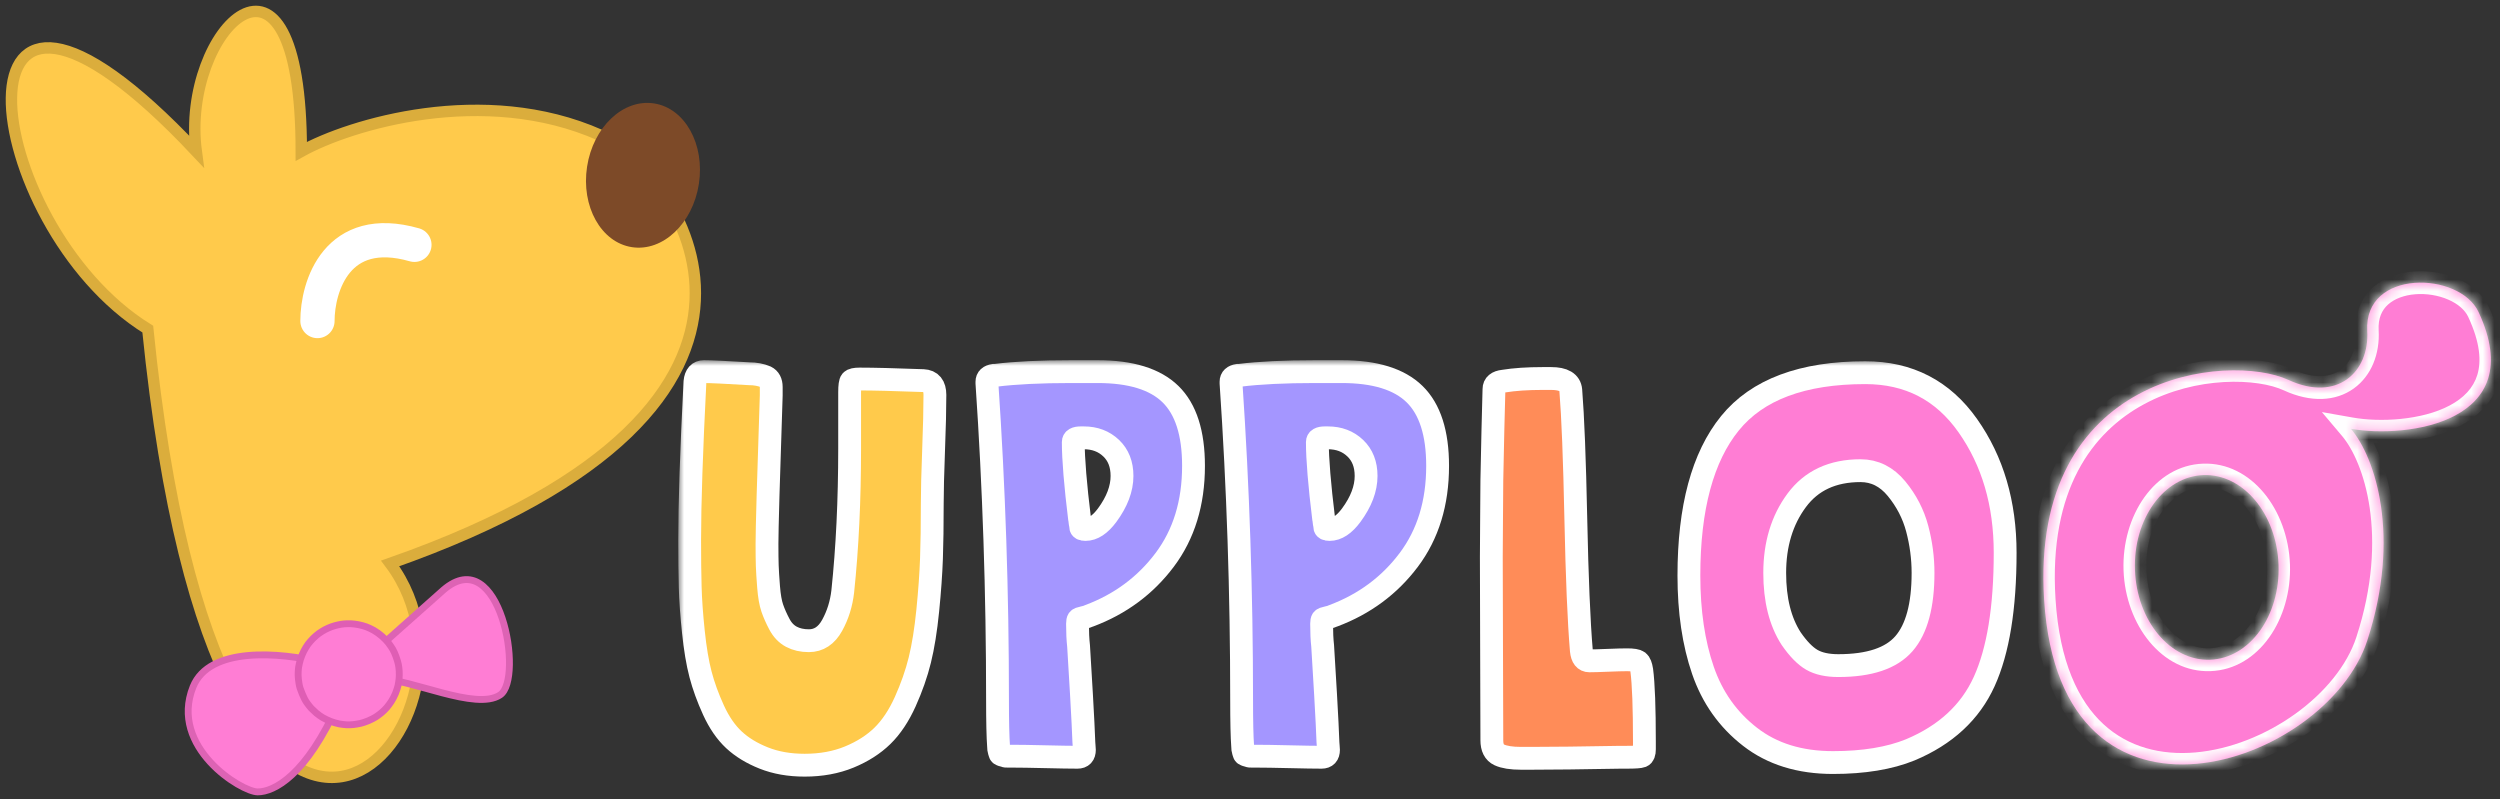 <svg width="219" height="70" viewBox="0 0 219 70" fill="none" xmlns="http://www.w3.org/2000/svg">
<rect x="0" y="0" width="219" height="70" fill="#333333" stroke="none"/>
<mask id="path-1-outside-1_261_350" maskUnits="userSpaceOnUse" x="59.414" y="31.554" width="118" height="37" fill="black">
<rect fill="white" x="59.414" y="31.554" width="118" height="37"/>
<path d="M74.428 39.282C74.428 39.282 74.428 37.642 74.428 34.363C74.428 33.807 74.474 33.474 74.567 33.366C74.66 33.258 74.907 33.203 75.309 33.203C76.516 33.203 78.372 33.25 80.878 33.343C81.558 33.373 81.898 33.791 81.898 34.595C81.898 35.802 81.86 37.418 81.782 39.444C81.705 41.471 81.666 43.041 81.666 44.154C81.666 46.011 81.643 47.604 81.597 48.934C81.55 50.264 81.442 51.78 81.272 53.481C81.102 55.183 80.87 56.629 80.576 57.82C80.282 59.011 79.857 60.225 79.3 61.463C78.743 62.7 78.078 63.698 77.305 64.456C76.531 65.213 75.565 65.832 74.404 66.312C73.244 66.791 71.937 67.031 70.484 67.031C69.153 67.031 67.962 66.822 66.91 66.404C65.859 65.987 64.985 65.453 64.289 64.804C63.593 64.154 62.997 63.288 62.502 62.205C62.007 61.122 61.628 60.078 61.365 59.073C61.102 58.068 60.894 56.822 60.739 55.337C60.584 53.853 60.491 52.546 60.461 51.416C60.429 50.287 60.414 48.918 60.414 47.31C60.414 44.123 60.569 39.499 60.878 33.435C60.94 32.848 61.203 32.554 61.667 32.554C62.255 32.554 63.569 32.616 65.611 32.739C66.168 32.739 66.663 32.832 67.096 33.018C67.405 33.172 67.56 33.466 67.56 33.899V34.642C67.313 42.004 67.189 46.335 67.189 47.635C67.189 48.47 67.197 49.112 67.212 49.56C67.228 50.009 67.266 50.628 67.328 51.416C67.39 52.205 67.498 52.824 67.653 53.273C67.808 53.721 68.016 54.193 68.279 54.688C68.542 55.183 68.89 55.546 69.323 55.778C69.757 56.01 70.267 56.126 70.855 56.126C71.721 56.126 72.401 55.678 72.896 54.781C73.391 53.883 73.701 52.894 73.825 51.811C74.227 48.006 74.428 43.83 74.428 39.282Z"/>
<path d="M94.39 66.335C93.771 66.335 92.828 66.319 91.56 66.288C90.291 66.258 89.332 66.242 88.683 66.242C88.621 66.242 88.497 66.242 88.311 66.242C88.126 66.242 88.017 66.234 87.987 66.219C87.956 66.203 87.886 66.18 87.778 66.149C87.669 66.118 87.608 66.072 87.592 66.01C87.577 65.948 87.553 65.871 87.522 65.778C87.492 65.685 87.476 65.561 87.476 65.407C87.414 64.572 87.383 63.211 87.383 61.323C87.383 51.919 87.074 42.669 86.455 33.575V33.435C86.455 33.126 86.656 32.94 87.058 32.879C87.12 32.879 87.167 32.879 87.198 32.879C88.93 32.662 91.142 32.554 93.833 32.554H96.153C99.061 32.554 101.188 33.211 102.534 34.526C103.88 35.841 104.552 37.936 104.552 40.813C104.552 44.062 103.709 46.807 102.023 49.05C100.337 51.293 98.133 52.925 95.411 53.945C95.287 54.007 95.109 54.061 94.877 54.108C94.645 54.154 94.506 54.208 94.46 54.27C94.413 54.332 94.39 54.456 94.39 54.641C94.39 55.384 94.421 56.033 94.483 56.59C94.545 57.549 94.63 58.972 94.738 60.859C94.846 62.746 94.916 64.138 94.947 65.036C94.947 65.097 94.955 65.206 94.97 65.36C94.986 65.515 94.993 65.623 94.993 65.685C94.993 66.118 94.792 66.335 94.39 66.335ZM98.288 41.695C98.288 40.674 97.971 39.862 97.337 39.259C96.703 38.656 95.906 38.354 94.947 38.354H94.669C94.236 38.354 94.019 38.478 94.019 38.725C94.019 40.21 94.204 42.468 94.576 45.5C94.576 45.531 94.591 45.639 94.622 45.825C94.653 46.011 94.669 46.119 94.669 46.15C94.669 46.304 94.808 46.382 95.086 46.382C95.736 46.382 96.37 45.964 96.989 45.129C97.855 43.953 98.288 42.809 98.288 41.695Z"/>
<path d="M167.345 65.685C165.519 66.428 163.261 66.799 160.57 66.799C157.662 66.799 155.241 66.049 153.308 64.548C151.374 63.048 149.998 61.107 149.178 58.725C148.358 56.343 147.948 53.574 147.948 50.419C147.948 44.479 149.147 40.032 151.544 37.078C153.942 34.124 157.894 32.647 163.4 32.647C167.205 32.647 170.198 34.193 172.379 37.287C174.56 40.38 175.651 44.093 175.651 48.423C175.651 53.249 175.04 57.008 173.818 59.699C172.596 62.391 170.438 64.386 167.345 65.685ZM162.983 41.231C160.539 41.231 158.675 42.097 157.391 43.83C156.107 45.562 155.465 47.681 155.465 50.187C155.465 52.538 155.945 54.456 156.904 55.941C157.523 56.838 158.126 57.456 158.714 57.797C159.301 58.137 160.075 58.307 161.034 58.307C163.756 58.307 165.674 57.665 166.788 56.382C167.901 55.098 168.458 53.033 168.458 50.187C168.458 48.888 168.288 47.596 167.948 46.312C167.607 45.028 167.004 43.861 166.138 42.809C165.272 41.757 164.22 41.231 162.983 41.231Z"/>
<path d="M115.773 66.335C115.154 66.335 114.21 66.319 112.942 66.288C111.674 66.258 110.715 66.242 110.065 66.242C110.003 66.242 109.879 66.242 109.694 66.242C109.508 66.242 109.4 66.234 109.369 66.219C109.338 66.203 109.268 66.18 109.16 66.149C109.052 66.118 108.99 66.072 108.975 66.01C108.959 65.948 108.936 65.871 108.905 65.778C108.874 65.685 108.859 65.561 108.859 65.407C108.797 64.572 108.766 63.211 108.766 61.323C108.766 51.919 108.456 42.669 107.838 33.575V33.435C107.838 33.126 108.039 32.94 108.441 32.879C108.503 32.879 108.549 32.879 108.58 32.879C110.312 32.662 112.524 32.554 115.216 32.554H117.536C120.444 32.554 122.571 33.211 123.916 34.526C125.262 35.841 125.935 37.936 125.935 40.813C125.935 44.062 125.092 46.807 123.406 49.05C121.72 51.293 119.516 52.925 116.793 53.945C116.67 54.007 116.492 54.061 116.26 54.108C116.028 54.154 115.889 54.208 115.842 54.27C115.796 54.332 115.773 54.456 115.773 54.641C115.773 55.384 115.803 56.033 115.865 56.59C115.927 57.549 116.012 58.972 116.121 60.859C116.229 62.746 116.298 64.138 116.329 65.036C116.329 65.097 116.337 65.206 116.353 65.36C116.368 65.515 116.376 65.623 116.376 65.685C116.376 66.118 116.175 66.335 115.773 66.335ZM119.67 41.695C119.67 40.674 119.353 39.862 118.719 39.259C118.085 38.656 117.288 38.354 116.329 38.354H116.051C115.618 38.354 115.401 38.478 115.401 38.725C115.401 40.21 115.587 42.468 115.958 45.5C115.958 45.531 115.974 45.639 116.005 45.825C116.035 46.011 116.051 46.119 116.051 46.15C116.051 46.304 116.19 46.382 116.469 46.382C117.118 46.382 117.752 45.964 118.371 45.129C119.237 43.953 119.67 42.809 119.67 41.695Z"/>
<path d="M139.224 57.89C139.565 57.89 140.106 57.874 140.849 57.843C141.591 57.812 142.148 57.797 142.519 57.797C143.045 57.797 143.378 57.851 143.517 57.959C143.656 58.068 143.756 58.323 143.818 58.725C143.973 59.9 144.05 61.989 144.05 64.989V65.639C144.05 65.979 143.973 66.18 143.818 66.242C143.664 66.304 143.231 66.335 142.519 66.335H141.962C138.559 66.397 135.945 66.428 134.12 66.428H133.239C132.403 66.428 131.769 66.327 131.336 66.126C130.903 65.925 130.686 65.5 130.686 64.85C130.686 63.551 130.679 61.022 130.663 57.263C130.648 53.505 130.64 50.682 130.64 48.795C130.64 47.898 130.648 46.699 130.663 45.199C130.679 43.698 130.686 42.654 130.686 42.066C130.748 38.88 130.81 36.219 130.872 34.085C130.872 33.683 131.15 33.451 131.707 33.389C132.666 33.234 133.811 33.157 135.141 33.157H135.883C136.966 33.157 137.539 33.497 137.6 34.178C137.786 36.467 137.933 40.21 138.041 45.407C138.149 50.604 138.312 54.471 138.528 57.008C138.59 57.596 138.822 57.89 139.224 57.89Z"/>
</mask>
<path d="M74.428 39.282C74.428 39.282 74.428 37.642 74.428 34.363C74.428 33.807 74.474 33.474 74.567 33.366C74.66 33.258 74.907 33.203 75.309 33.203C76.516 33.203 78.372 33.25 80.878 33.343C81.558 33.373 81.898 33.791 81.898 34.595C81.898 35.802 81.86 37.418 81.782 39.444C81.705 41.471 81.666 43.041 81.666 44.154C81.666 46.011 81.643 47.604 81.597 48.934C81.55 50.264 81.442 51.78 81.272 53.481C81.102 55.183 80.87 56.629 80.576 57.82C80.282 59.011 79.857 60.225 79.3 61.463C78.743 62.7 78.078 63.698 77.305 64.456C76.531 65.213 75.565 65.832 74.404 66.312C73.244 66.791 71.937 67.031 70.484 67.031C69.153 67.031 67.962 66.822 66.91 66.404C65.859 65.987 64.985 65.453 64.289 64.804C63.593 64.154 62.997 63.288 62.502 62.205C62.007 61.122 61.628 60.078 61.365 59.073C61.102 58.068 60.894 56.822 60.739 55.337C60.584 53.853 60.491 52.546 60.461 51.416C60.429 50.287 60.414 48.918 60.414 47.31C60.414 44.123 60.569 39.499 60.878 33.435C60.94 32.848 61.203 32.554 61.667 32.554C62.255 32.554 63.569 32.616 65.611 32.739C66.168 32.739 66.663 32.832 67.096 33.018C67.405 33.172 67.56 33.466 67.56 33.899V34.642C67.313 42.004 67.189 46.335 67.189 47.635C67.189 48.47 67.197 49.112 67.212 49.56C67.228 50.009 67.266 50.628 67.328 51.416C67.39 52.205 67.498 52.824 67.653 53.273C67.808 53.721 68.016 54.193 68.279 54.688C68.542 55.183 68.89 55.546 69.323 55.778C69.757 56.01 70.267 56.126 70.855 56.126C71.721 56.126 72.401 55.678 72.896 54.781C73.391 53.883 73.701 52.894 73.825 51.811C74.227 48.006 74.428 43.83 74.428 39.282Z" fill="#FFCA4B"/>
<path d="M94.39 66.335C93.771 66.335 92.828 66.319 91.56 66.288C90.291 66.258 89.332 66.242 88.683 66.242C88.621 66.242 88.497 66.242 88.311 66.242C88.126 66.242 88.017 66.234 87.987 66.219C87.956 66.203 87.886 66.18 87.778 66.149C87.669 66.118 87.608 66.072 87.592 66.01C87.577 65.948 87.553 65.871 87.522 65.778C87.492 65.685 87.476 65.561 87.476 65.407C87.414 64.572 87.383 63.211 87.383 61.323C87.383 51.919 87.074 42.669 86.455 33.575V33.435C86.455 33.126 86.656 32.94 87.058 32.879C87.12 32.879 87.167 32.879 87.198 32.879C88.93 32.662 91.142 32.554 93.833 32.554H96.153C99.061 32.554 101.188 33.211 102.534 34.526C103.88 35.841 104.552 37.936 104.552 40.813C104.552 44.062 103.709 46.807 102.023 49.05C100.337 51.293 98.133 52.925 95.411 53.945C95.287 54.007 95.109 54.061 94.877 54.108C94.645 54.154 94.506 54.208 94.46 54.27C94.413 54.332 94.39 54.456 94.39 54.641C94.39 55.384 94.421 56.033 94.483 56.59C94.545 57.549 94.63 58.972 94.738 60.859C94.846 62.746 94.916 64.138 94.947 65.036C94.947 65.097 94.955 65.206 94.97 65.36C94.986 65.515 94.993 65.623 94.993 65.685C94.993 66.118 94.792 66.335 94.39 66.335ZM98.288 41.695C98.288 40.674 97.971 39.862 97.337 39.259C96.703 38.656 95.906 38.354 94.947 38.354H94.669C94.236 38.354 94.019 38.478 94.019 38.725C94.019 40.21 94.204 42.468 94.576 45.5C94.576 45.531 94.591 45.639 94.622 45.825C94.653 46.011 94.669 46.119 94.669 46.15C94.669 46.304 94.808 46.382 95.086 46.382C95.736 46.382 96.37 45.964 96.989 45.129C97.855 43.953 98.288 42.809 98.288 41.695Z" fill="#A496FF"/>
<path d="M167.345 65.685C165.519 66.428 163.261 66.799 160.57 66.799C157.662 66.799 155.241 66.049 153.308 64.548C151.374 63.048 149.998 61.107 149.178 58.725C148.358 56.343 147.948 53.574 147.948 50.419C147.948 44.479 149.147 40.032 151.544 37.078C153.942 34.124 157.894 32.647 163.4 32.647C167.205 32.647 170.198 34.193 172.379 37.287C174.56 40.38 175.651 44.093 175.651 48.423C175.651 53.249 175.04 57.008 173.818 59.699C172.596 62.391 170.438 64.386 167.345 65.685ZM162.983 41.231C160.539 41.231 158.675 42.097 157.391 43.83C156.107 45.562 155.465 47.681 155.465 50.187C155.465 52.538 155.945 54.456 156.904 55.941C157.523 56.838 158.126 57.456 158.714 57.797C159.301 58.137 160.075 58.307 161.034 58.307C163.756 58.307 165.674 57.665 166.788 56.382C167.901 55.098 168.458 53.033 168.458 50.187C168.458 48.888 168.288 47.596 167.948 46.312C167.607 45.028 167.004 43.861 166.138 42.809C165.272 41.757 164.22 41.231 162.983 41.231Z" fill="#FF7DD4"/>
<path d="M115.773 66.335C115.154 66.335 114.21 66.319 112.942 66.288C111.674 66.258 110.715 66.242 110.065 66.242C110.003 66.242 109.879 66.242 109.694 66.242C109.508 66.242 109.4 66.234 109.369 66.219C109.338 66.203 109.268 66.18 109.16 66.149C109.052 66.118 108.99 66.072 108.975 66.01C108.959 65.948 108.936 65.871 108.905 65.778C108.874 65.685 108.859 65.561 108.859 65.407C108.797 64.572 108.766 63.211 108.766 61.323C108.766 51.919 108.456 42.669 107.838 33.575V33.435C107.838 33.126 108.039 32.94 108.441 32.879C108.503 32.879 108.549 32.879 108.58 32.879C110.312 32.662 112.524 32.554 115.216 32.554H117.536C120.444 32.554 122.571 33.211 123.916 34.526C125.262 35.841 125.935 37.936 125.935 40.813C125.935 44.062 125.092 46.807 123.406 49.05C121.72 51.293 119.516 52.925 116.793 53.945C116.67 54.007 116.492 54.061 116.26 54.108C116.028 54.154 115.889 54.208 115.842 54.27C115.796 54.332 115.773 54.456 115.773 54.641C115.773 55.384 115.803 56.033 115.865 56.59C115.927 57.549 116.012 58.972 116.121 60.859C116.229 62.746 116.298 64.138 116.329 65.036C116.329 65.097 116.337 65.206 116.353 65.36C116.368 65.515 116.376 65.623 116.376 65.685C116.376 66.118 116.175 66.335 115.773 66.335ZM119.67 41.695C119.67 40.674 119.353 39.862 118.719 39.259C118.085 38.656 117.288 38.354 116.329 38.354H116.051C115.618 38.354 115.401 38.478 115.401 38.725C115.401 40.21 115.587 42.468 115.958 45.5C115.958 45.531 115.974 45.639 116.005 45.825C116.035 46.011 116.051 46.119 116.051 46.15C116.051 46.304 116.19 46.382 116.469 46.382C117.118 46.382 117.752 45.964 118.371 45.129C119.237 43.953 119.67 42.809 119.67 41.695Z" fill="#A496FF"/>
<path d="M139.224 57.89C139.565 57.89 140.106 57.874 140.849 57.843C141.591 57.812 142.148 57.797 142.519 57.797C143.045 57.797 143.378 57.851 143.517 57.959C143.656 58.068 143.756 58.323 143.818 58.725C143.973 59.9 144.05 61.989 144.05 64.989V65.639C144.05 65.979 143.973 66.18 143.818 66.242C143.664 66.304 143.231 66.335 142.519 66.335H141.962C138.559 66.397 135.945 66.428 134.12 66.428H133.239C132.403 66.428 131.769 66.327 131.336 66.126C130.903 65.925 130.686 65.5 130.686 64.85C130.686 63.551 130.679 61.022 130.663 57.263C130.648 53.505 130.64 50.682 130.64 48.795C130.64 47.898 130.648 46.699 130.663 45.199C130.679 43.698 130.686 42.654 130.686 42.066C130.748 38.88 130.81 36.219 130.872 34.085C130.872 33.683 131.15 33.451 131.707 33.389C132.666 33.234 133.811 33.157 135.141 33.157H135.883C136.966 33.157 137.539 33.497 137.6 34.178C137.786 36.467 137.933 40.21 138.041 45.407C138.149 50.604 138.312 54.471 138.528 57.008C138.59 57.596 138.822 57.89 139.224 57.89Z" fill="#FF8C58"/>
<path d="M74.428 39.282C74.428 39.282 74.428 37.642 74.428 34.363C74.428 33.807 74.474 33.474 74.567 33.366C74.66 33.258 74.907 33.203 75.309 33.203C76.516 33.203 78.372 33.25 80.878 33.343C81.558 33.373 81.898 33.791 81.898 34.595C81.898 35.802 81.86 37.418 81.782 39.444C81.705 41.471 81.666 43.041 81.666 44.154C81.666 46.011 81.643 47.604 81.597 48.934C81.55 50.264 81.442 51.78 81.272 53.481C81.102 55.183 80.87 56.629 80.576 57.82C80.282 59.011 79.857 60.225 79.3 61.463C78.743 62.7 78.078 63.698 77.305 64.456C76.531 65.213 75.565 65.832 74.404 66.312C73.244 66.791 71.937 67.031 70.484 67.031C69.153 67.031 67.962 66.822 66.91 66.404C65.859 65.987 64.985 65.453 64.289 64.804C63.593 64.154 62.997 63.288 62.502 62.205C62.007 61.122 61.628 60.078 61.365 59.073C61.102 58.068 60.894 56.822 60.739 55.337C60.584 53.853 60.491 52.546 60.461 51.416C60.429 50.287 60.414 48.918 60.414 47.31C60.414 44.123 60.569 39.499 60.878 33.435C60.94 32.848 61.203 32.554 61.667 32.554C62.255 32.554 63.569 32.616 65.611 32.739C66.168 32.739 66.663 32.832 67.096 33.018C67.405 33.172 67.56 33.466 67.56 33.899V34.642C67.313 42.004 67.189 46.335 67.189 47.635C67.189 48.47 67.197 49.112 67.212 49.56C67.228 50.009 67.266 50.628 67.328 51.416C67.39 52.205 67.498 52.824 67.653 53.273C67.808 53.721 68.016 54.193 68.279 54.688C68.542 55.183 68.89 55.546 69.323 55.778C69.757 56.01 70.267 56.126 70.855 56.126C71.721 56.126 72.401 55.678 72.896 54.781C73.391 53.883 73.701 52.894 73.825 51.811C74.227 48.006 74.428 43.83 74.428 39.282Z" stroke="white" stroke-width="2" mask="url(#path-1-outside-1_261_350)"/>
<path d="M94.39 66.335C93.771 66.335 92.828 66.319 91.56 66.288C90.291 66.258 89.332 66.242 88.683 66.242C88.621 66.242 88.497 66.242 88.311 66.242C88.126 66.242 88.017 66.234 87.987 66.219C87.956 66.203 87.886 66.18 87.778 66.149C87.669 66.118 87.608 66.072 87.592 66.01C87.577 65.948 87.553 65.871 87.522 65.778C87.492 65.685 87.476 65.561 87.476 65.407C87.414 64.572 87.383 63.211 87.383 61.323C87.383 51.919 87.074 42.669 86.455 33.575V33.435C86.455 33.126 86.656 32.94 87.058 32.879C87.12 32.879 87.167 32.879 87.198 32.879C88.93 32.662 91.142 32.554 93.833 32.554H96.153C99.061 32.554 101.188 33.211 102.534 34.526C103.88 35.841 104.552 37.936 104.552 40.813C104.552 44.062 103.709 46.807 102.023 49.05C100.337 51.293 98.133 52.925 95.411 53.945C95.287 54.007 95.109 54.061 94.877 54.108C94.645 54.154 94.506 54.208 94.46 54.27C94.413 54.332 94.39 54.456 94.39 54.641C94.39 55.384 94.421 56.033 94.483 56.59C94.545 57.549 94.63 58.972 94.738 60.859C94.846 62.746 94.916 64.138 94.947 65.036C94.947 65.097 94.955 65.206 94.97 65.36C94.986 65.515 94.993 65.623 94.993 65.685C94.993 66.118 94.792 66.335 94.39 66.335ZM98.288 41.695C98.288 40.674 97.971 39.862 97.337 39.259C96.703 38.656 95.906 38.354 94.947 38.354H94.669C94.236 38.354 94.019 38.478 94.019 38.725C94.019 40.21 94.204 42.468 94.576 45.5C94.576 45.531 94.591 45.639 94.622 45.825C94.653 46.011 94.669 46.119 94.669 46.15C94.669 46.304 94.808 46.382 95.086 46.382C95.736 46.382 96.37 45.964 96.989 45.129C97.855 43.953 98.288 42.809 98.288 41.695Z" stroke="white" stroke-width="2" mask="url(#path-1-outside-1_261_350)"/>
<path d="M167.345 65.685C165.519 66.428 163.261 66.799 160.57 66.799C157.662 66.799 155.241 66.049 153.308 64.548C151.374 63.048 149.998 61.107 149.178 58.725C148.358 56.343 147.948 53.574 147.948 50.419C147.948 44.479 149.147 40.032 151.544 37.078C153.942 34.124 157.894 32.647 163.4 32.647C167.205 32.647 170.198 34.193 172.379 37.287C174.56 40.38 175.651 44.093 175.651 48.423C175.651 53.249 175.04 57.008 173.818 59.699C172.596 62.391 170.438 64.386 167.345 65.685ZM162.983 41.231C160.539 41.231 158.675 42.097 157.391 43.83C156.107 45.562 155.465 47.681 155.465 50.187C155.465 52.538 155.945 54.456 156.904 55.941C157.523 56.838 158.126 57.456 158.714 57.797C159.301 58.137 160.075 58.307 161.034 58.307C163.756 58.307 165.674 57.665 166.788 56.382C167.901 55.098 168.458 53.033 168.458 50.187C168.458 48.888 168.288 47.596 167.948 46.312C167.607 45.028 167.004 43.861 166.138 42.809C165.272 41.757 164.22 41.231 162.983 41.231Z" stroke="white" stroke-width="2" mask="url(#path-1-outside-1_261_350)"/>
<path d="M115.773 66.335C115.154 66.335 114.21 66.319 112.942 66.288C111.674 66.258 110.715 66.242 110.065 66.242C110.003 66.242 109.879 66.242 109.694 66.242C109.508 66.242 109.4 66.234 109.369 66.219C109.338 66.203 109.268 66.18 109.16 66.149C109.052 66.118 108.99 66.072 108.975 66.01C108.959 65.948 108.936 65.871 108.905 65.778C108.874 65.685 108.859 65.561 108.859 65.407C108.797 64.572 108.766 63.211 108.766 61.323C108.766 51.919 108.456 42.669 107.838 33.575V33.435C107.838 33.126 108.039 32.94 108.441 32.879C108.503 32.879 108.549 32.879 108.58 32.879C110.312 32.662 112.524 32.554 115.216 32.554H117.536C120.444 32.554 122.571 33.211 123.916 34.526C125.262 35.841 125.935 37.936 125.935 40.813C125.935 44.062 125.092 46.807 123.406 49.05C121.72 51.293 119.516 52.925 116.793 53.945C116.67 54.007 116.492 54.061 116.26 54.108C116.028 54.154 115.889 54.208 115.842 54.27C115.796 54.332 115.773 54.456 115.773 54.641C115.773 55.384 115.803 56.033 115.865 56.59C115.927 57.549 116.012 58.972 116.121 60.859C116.229 62.746 116.298 64.138 116.329 65.036C116.329 65.097 116.337 65.206 116.353 65.36C116.368 65.515 116.376 65.623 116.376 65.685C116.376 66.118 116.175 66.335 115.773 66.335ZM119.67 41.695C119.67 40.674 119.353 39.862 118.719 39.259C118.085 38.656 117.288 38.354 116.329 38.354H116.051C115.618 38.354 115.401 38.478 115.401 38.725C115.401 40.21 115.587 42.468 115.958 45.5C115.958 45.531 115.974 45.639 116.005 45.825C116.035 46.011 116.051 46.119 116.051 46.15C116.051 46.304 116.19 46.382 116.469 46.382C117.118 46.382 117.752 45.964 118.371 45.129C119.237 43.953 119.67 42.809 119.67 41.695Z" stroke="white" stroke-width="2" mask="url(#path-1-outside-1_261_350)"/>
<path d="M139.224 57.89C139.565 57.89 140.106 57.874 140.849 57.843C141.591 57.812 142.148 57.797 142.519 57.797C143.045 57.797 143.378 57.851 143.517 57.959C143.656 58.068 143.756 58.323 143.818 58.725C143.973 59.9 144.05 61.989 144.05 64.989V65.639C144.05 65.979 143.973 66.18 143.818 66.242C143.664 66.304 143.231 66.335 142.519 66.335H141.962C138.559 66.397 135.945 66.428 134.12 66.428H133.239C132.403 66.428 131.769 66.327 131.336 66.126C130.903 65.925 130.686 65.5 130.686 64.85C130.686 63.551 130.679 61.022 130.663 57.263C130.648 53.505 130.64 50.682 130.64 48.795C130.64 47.898 130.648 46.699 130.663 45.199C130.679 43.698 130.686 42.654 130.686 42.066C130.748 38.88 130.81 36.219 130.872 34.085C130.872 33.683 131.15 33.451 131.707 33.389C132.666 33.234 133.811 33.157 135.141 33.157H135.883C136.966 33.157 137.539 33.497 137.6 34.178C137.786 36.467 137.933 40.21 138.041 45.407C138.149 50.604 138.312 54.471 138.528 57.008C138.59 57.596 138.822 57.89 139.224 57.89Z" stroke="white" stroke-width="2" mask="url(#path-1-outside-1_261_350)"/>
<path d="M17.192 13.259C-5.457 -10.806 -1.918 19.629 12.945 28.831C19.315 91.824 44.796 63.513 34.179 49.357C74.523 35.201 58.952 14.675 52.582 11.844C42.389 7.314 30.64 10.9 26.393 13.259C26.393 -7.975 15.777 2.642 17.192 13.259Z" fill="#FFCA4B" stroke="#DBAD3C"/>
<ellipse cx="56.325" cy="15.355" rx="4.955" ry="6.37" transform="rotate(8.762 56.325 15.355)" fill="#7D4A28"/>
<path d="M27.809 28.123C27.809 25.088 29.508 19.503 36.303 21.446" stroke="white" stroke-width="3" stroke-linecap="round"/>
<mask id="path-5-inside-2_261_350" fill="white">
<path fill-rule="evenodd" clip-rule="evenodd" d="M200.472 33.283C195.239 30.867 177.806 32.609 179.065 52.549C180.492 75.145 203.802 67.058 207.37 56.117C210.353 46.969 208.083 40.101 205.943 37.564C210.858 38.436 221.632 37 217.122 27.336C215.457 23.768 207.057 23.531 207.37 29.001C207.574 32.569 204.753 35.259 200.472 33.283ZM193.604 57.792C197.078 57.666 199.762 53.943 199.6 49.476C199.439 45.01 196.492 41.491 193.019 41.617C189.545 41.742 186.861 45.465 187.022 49.932C187.184 54.398 190.131 57.917 193.604 57.792Z"/>
</mask>
<path fill-rule="evenodd" clip-rule="evenodd" d="M200.472 33.283C195.239 30.867 177.806 32.609 179.065 52.549C180.492 75.145 203.802 67.058 207.37 56.117C210.353 46.969 208.083 40.101 205.943 37.564C210.858 38.436 221.632 37 217.122 27.336C215.457 23.768 207.057 23.531 207.37 29.001C207.574 32.569 204.753 35.259 200.472 33.283ZM193.604 57.792C197.078 57.666 199.762 53.943 199.6 49.476C199.439 45.01 196.492 41.491 193.019 41.617C189.545 41.742 186.861 45.465 187.022 49.932C187.184 54.398 190.131 57.917 193.604 57.792Z" fill="#FF7DD4"/>
<path d="M179.065 52.549L180.063 52.486L179.065 52.549ZM200.472 33.283L200.891 32.375L200.472 33.283ZM207.37 56.117L208.32 56.427L207.37 56.117ZM205.943 37.564L206.117 36.579L203.396 36.097L205.178 38.209L205.943 37.564ZM217.122 27.336L218.028 26.913V26.913L217.122 27.336ZM207.37 29.001L208.368 28.944L207.37 29.001ZM199.6 49.476L200.6 49.44L199.6 49.476ZM193.604 57.792L193.64 58.791H193.64L193.604 57.792ZM193.019 41.617L193.055 42.616L193.019 41.617ZM187.022 49.932L186.023 49.968V49.968L187.022 49.932ZM180.063 52.486C179.757 47.648 180.589 43.99 182.028 41.252C183.465 38.516 185.538 36.641 187.81 35.412C190.089 34.179 192.573 33.596 194.8 33.468C197.046 33.339 198.94 33.677 200.053 34.191L200.891 32.375C199.387 31.681 197.14 31.331 194.685 31.472C192.21 31.614 189.433 32.26 186.858 33.653C184.275 35.05 181.898 37.198 180.257 40.322C178.618 43.443 177.743 47.48 178.067 52.612L180.063 52.486ZM206.419 55.807C205.611 58.285 203.65 60.682 201.06 62.54C198.476 64.394 195.351 65.648 192.327 65.913C189.314 66.177 186.455 65.458 184.265 63.442C182.07 61.421 180.409 57.968 180.063 52.486L178.067 52.612C178.434 58.428 180.222 62.438 182.91 64.913C185.604 67.394 189.064 68.207 192.502 67.906C195.929 67.606 199.39 66.199 202.225 64.165C205.054 62.136 207.345 59.419 208.32 56.427L206.419 55.807ZM205.178 38.209C207.05 40.428 209.319 46.915 206.419 55.807L208.32 56.427C211.387 47.023 209.116 39.775 206.707 36.919L205.178 38.209ZM216.216 27.759C217.279 30.037 217.369 31.675 217.013 32.842C216.659 33.998 215.809 34.874 214.598 35.518C212.116 36.837 208.44 36.992 206.117 36.579L205.768 38.549C208.36 39.009 212.53 38.882 215.536 37.284C217.069 36.47 218.374 35.23 218.925 33.426C219.474 31.633 219.22 29.467 218.028 26.913L216.216 27.759ZM208.368 28.944C208.306 27.862 208.665 27.152 209.196 26.675C209.757 26.171 210.599 25.854 211.582 25.776C212.56 25.699 213.593 25.868 214.456 26.24C215.325 26.615 215.934 27.156 216.216 27.759L218.028 26.913C217.477 25.733 216.411 24.906 215.248 24.404C214.077 23.899 212.717 23.681 211.426 23.782C210.14 23.884 208.836 24.31 207.859 25.188C206.85 26.094 206.277 27.405 206.371 29.058L208.368 28.944ZM200.053 34.191C202.432 35.288 204.607 35.166 206.186 34.033C207.737 32.921 208.485 30.992 208.368 28.944L206.371 29.058C206.458 30.579 205.898 31.778 205.02 32.408C204.169 33.019 202.793 33.253 200.891 32.375L200.053 34.191ZM198.601 49.513C198.752 53.676 196.27 56.694 193.568 56.792L193.64 58.791C197.885 58.637 200.772 54.21 200.6 49.44L198.601 49.513ZM193.055 42.616C195.757 42.518 198.45 45.349 198.601 49.513L200.6 49.44C200.427 44.67 197.227 40.463 192.982 40.617L193.055 42.616ZM188.022 49.896C187.871 45.732 190.353 42.714 193.055 42.616L192.982 40.617C188.738 40.771 185.85 45.198 186.023 49.968L188.022 49.896ZM193.568 56.792C190.866 56.89 188.173 54.059 188.022 49.896L186.023 49.968C186.196 54.738 189.396 58.945 193.64 58.791L193.568 56.792Z" fill="white" mask="url(#path-5-inside-2_261_350)"/>
<path d="M16.912 60.169C18.328 56.63 24.462 57.102 28.237 58.045C29.653 58.399 31.068 58.045 32.484 57.338L38.854 51.675C43.809 47.428 45.932 59.461 43.809 60.877C41.685 62.292 36.023 59.461 33.192 59.461C30.927 59.461 30.36 60.877 29.653 61.584C26.822 67.954 23.99 69.37 22.575 69.37C21.159 69.37 14.793 65.467 16.912 60.169Z" fill="#FF7DD4" stroke="#DD63B4" stroke-width="0.6" stroke-linecap="round"/>
<path d="M27.923 55.496C28.061 55.396 28.309 55.242 28.472 55.154C28.637 55.069 28.892 54.954 29.04 54.903C29.187 54.849 29.435 54.779 29.59 54.745C29.744 54.707 29.996 54.666 30.148 54.652C30.302 54.641 30.56 54.633 30.72 54.638C30.881 54.644 31.18 54.679 31.386 54.72C31.591 54.757 31.903 54.841 32.077 54.906C32.254 54.97 32.557 55.112 32.748 55.22C32.957 55.34 33.243 55.543 33.456 55.73C33.663 55.909 33.904 56.161 34.024 56.318C34.141 56.469 34.305 56.712 34.392 56.856C34.493 57.021 34.604 57.267 34.698 57.535C34.783 57.765 34.87 58.063 34.897 58.202C34.928 58.339 34.958 58.603 34.97 58.787C34.982 58.97 34.98 59.267 34.962 59.444C34.944 59.621 34.902 59.897 34.867 60.061C34.831 60.223 34.728 60.535 34.639 60.754C34.55 60.972 34.384 61.284 34.276 61.449C34.169 61.614 33.987 61.859 33.873 61.992C33.76 62.124 33.557 62.321 33.423 62.432C33.289 62.545 33.066 62.709 32.924 62.803C32.781 62.894 32.49 63.044 32.274 63.135C32.058 63.225 31.749 63.333 31.583 63.368C31.418 63.406 31.144 63.452 30.971 63.471C30.798 63.49 30.525 63.501 30.364 63.492C30.202 63.483 29.915 63.45 29.723 63.416C29.534 63.38 29.202 63.285 28.986 63.203C28.766 63.118 28.453 62.969 28.284 62.871C28.116 62.772 27.858 62.592 27.714 62.468C27.568 62.341 27.372 62.158 27.275 62.056C27.177 61.952 27.005 61.735 26.89 61.572C26.727 61.34 26.637 61.163 26.47 60.767C26.296 60.344 26.247 60.192 26.191 59.865C26.153 59.647 26.117 59.315 26.115 59.128C26.113 58.94 26.13 58.641 26.154 58.461C26.184 58.283 26.255 57.968 26.32 57.756C26.383 57.549 26.519 57.222 26.616 57.032C26.716 56.839 26.883 56.569 26.988 56.425C27.098 56.282 27.292 56.058 27.428 55.924C27.561 55.791 27.785 55.6 27.923 55.496Z" fill="#FF7DD4" stroke="#DF5EB4" stroke-width="0.6"/>
</svg>
